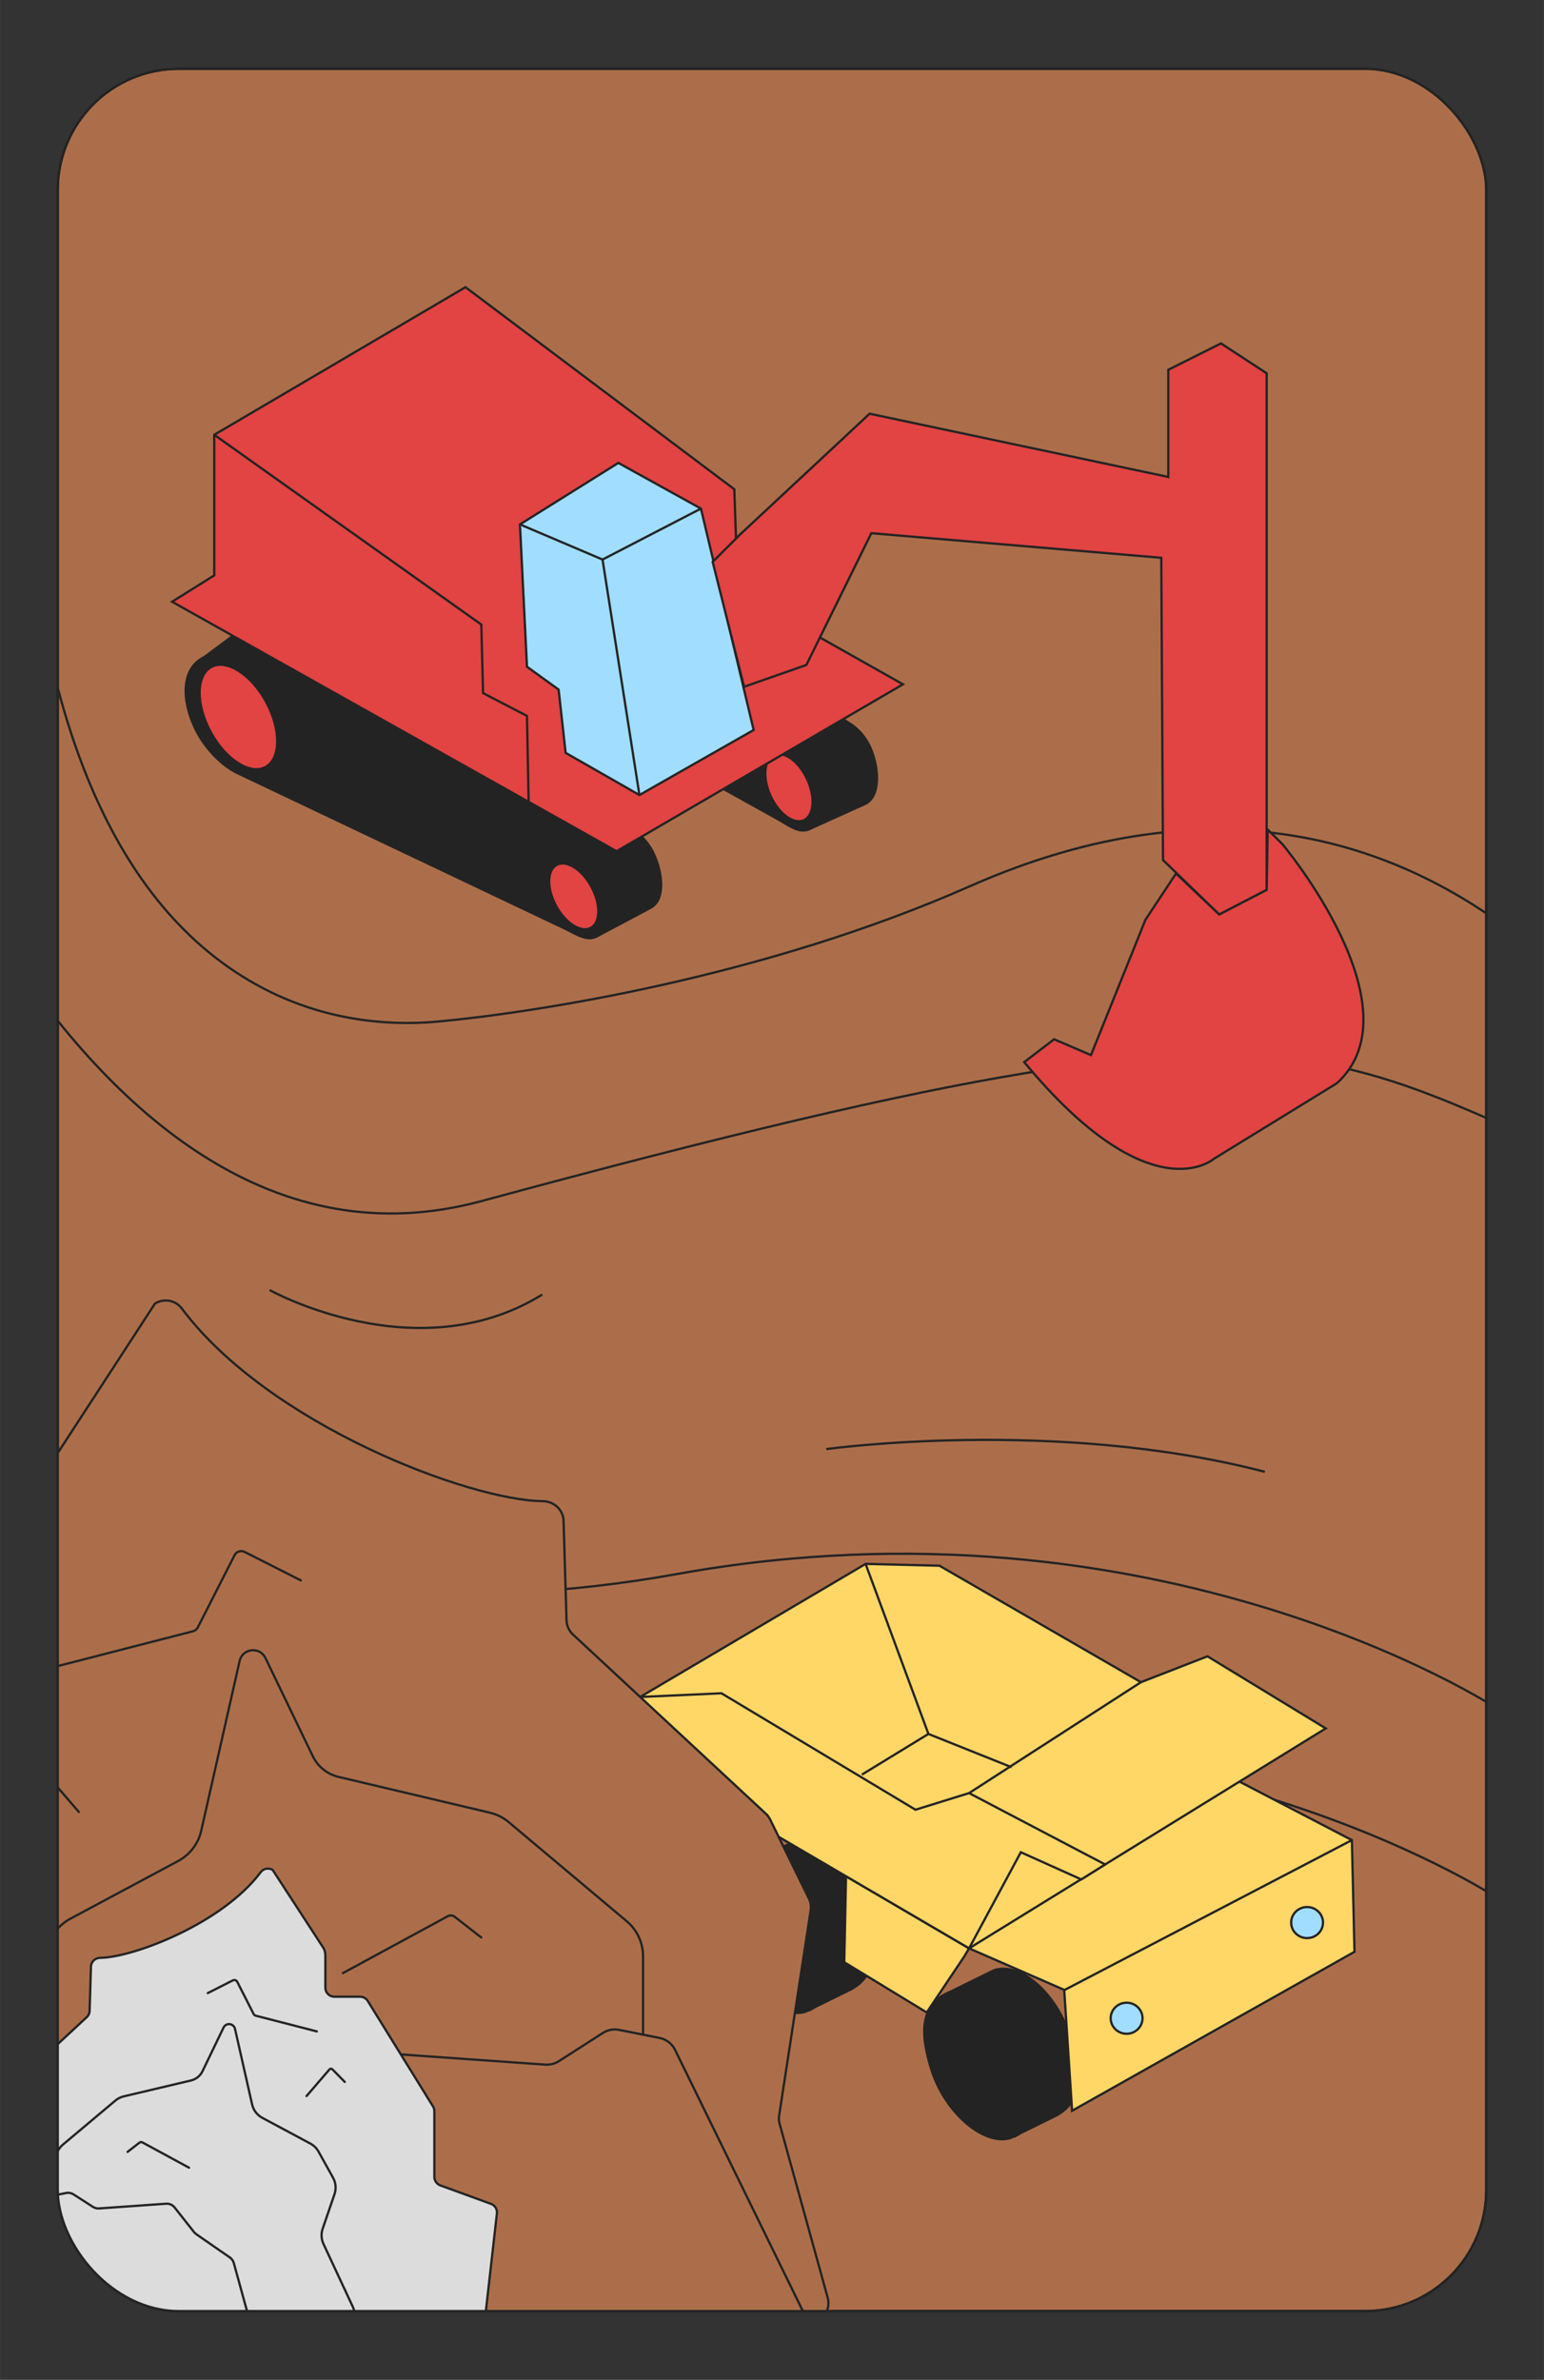 <?xml version="1.0" encoding="UTF-8"?>
<svg xmlns="http://www.w3.org/2000/svg" xmlns:xlink="http://www.w3.org/1999/xlink" id="Calque_1" width="17.992cm" height="27.728cm" viewBox="0 0 510 786">
  <rect x="0" y="0" width="510" height="786" fill="#333333" stroke="none"/>
  <defs>
    <clipPath id="clippath">
      <rect x="19.074" y="22.727" width="471.852" height="740.545" rx="40" ry="40" style="fill:none; stroke:#232323; stroke-miterlimit:10; stroke-width:.75px;"></rect>
    </clipPath>
    <clipPath id="clippath-1">
      <ellipse cx="860.69" cy="378.877" rx="231.343" ry="354.408" style="fill:none; stroke:#232323; stroke-miterlimit:10; stroke-width:.75px;"></ellipse>
    </clipPath>
  </defs>
  <rect x="19.074" y="22.727" width="471.852" height="740.545" rx="40" ry="40" style="fill:#ac6e4a; stroke:#232323; stroke-miterlimit:10; stroke-width:.75px;"></rect>
  <g style="clip-path:url(#clippath);">
    <path d="m10.102,63.709s-26.985,211.804,79.141,263.862c17.11,8.393,36.298,11.578,55.275,9.827,31.408-2.897,106.955-14.294,175.829-44.698,163.987-72.391,240.81,88.642,240.81,88.642" style="fill:none; stroke:#232323; stroke-miterlimit:10; stroke-width:.75px;"></path>
    <path d="m494.02,563.976s-111.312-72.891-270.563-44.095c-71.368,12.905-144.896,6.663-213.41-17.123" style="fill:none; stroke:#232323; stroke-miterlimit:10; stroke-width:.75px;"></path>
    <path d="m494.02,626.5s-111.312-72.891-270.563-44.095c-71.368,12.905-144.896,6.663-213.41-17.123" style="fill:none; stroke:#232323; stroke-miterlimit:10; stroke-width:.75px;"></path>
    <path d="m-49.295,207.785s71.67,225.968,208.414,188.875c321.739-87.273,263.8-40.584,442.592,16.629" style="fill:none; stroke:#232323; stroke-miterlimit:10; stroke-width:.75px;"></path>
    <path d="m280.576,657.279c7.923-3.926,9.775-11.573,5.27-26.054-4.505-14.481-16.346-25.009-25.147-22.272l-14.487,7.117c-8.724,3.547-10.901,11.088-6.396,25.569,4.505,14.481,17.472,25.494,26.272,22.757l14.487-7.117Z" style="fill:#232323; stroke:#232323; stroke-miterlimit:10; stroke-width:.75px;"></path>
    <path d="m267.137,664.051c7.923-3.926,9.775-11.573,5.27-26.054s-16.346-25.009-25.147-22.272" style="fill:#232323; stroke:#232323; stroke-miterlimit:10; stroke-width:.75px;"></path>
    <ellipse cx="256.501" cy="640.778" rx="8.821" ry="15.324" transform="translate(-255.291 177.681) rotate(-26.043)" style="fill:#232323; stroke:#232323; stroke-miterlimit:10; stroke-width:.75px;"></ellipse>
    <path d="m348.336,698.977c7.923-3.926,9.775-11.573,5.27-26.054-4.505-14.481-16.346-25.009-25.147-22.272l-14.487,7.117c-8.724,3.547-10.901,11.088-6.396,25.569,4.505,14.481,17.472,25.494,26.272,22.757l14.487-7.117Z" style="fill:#232323; stroke:#232323; stroke-miterlimit:10; stroke-width:.75px;"></path>
    <path d="m334.897,705.749c7.923-3.926,9.775-11.573,5.27-26.054-4.505-14.481-16.346-25.009-25.147-22.272" style="fill:#232323; stroke:#232323; stroke-miterlimit:10; stroke-width:.75px;"></path>
    <ellipse cx="324.261" cy="682.477" rx="8.821" ry="15.324" transform="translate(-266.718 211.666) rotate(-26.043)" style="fill:#232323; stroke:#232323; stroke-miterlimit:10; stroke-width:.75px;"></ellipse>
    <polygon points="409.379 588.388 446.544 607.729 447.412 644.609 354.126 697.11 351.523 657.192 320.101 643.476 318.544 646.097 306.113 664.655 278.871 648.073 279.449 619.9 409.379 588.388" style="fill:#fed767; stroke:#232323; stroke-miterlimit:10; stroke-width:.75px;"></polygon>
    <polygon points="437.916 570.834 398.848 547.027 376.872 555.573 310.334 517.115 285.916 516.505 211.443 560.456 252.342 603.797 320.101 643.476 437.916 570.834" style="fill:#fed767; stroke:#232323; stroke-miterlimit:10; stroke-width:.75px;"></polygon>
    <polygon points="211.443 560.456 238.302 559.235 302.398 597.693 320.101 592.199 365.04 615.773 357.159 620.711 337.193 611.733 320.101 643.476 252.342 603.797 211.443 560.456" style="fill:#fed767; stroke:#232323; stroke-miterlimit:10; stroke-width:.75px;"></polygon>
    <line x1="376.872" y1="555.573" x2="320.101" y2="592.199" style="fill:#fed767; stroke:#232323; stroke-miterlimit:10; stroke-width:.75px;"></line>
    <polyline points="285.916 516.505 306.671 572.665 284.696 586.095" style="fill:#fed767; stroke:#232323; stroke-miterlimit:10; stroke-width:.75px;"></polyline>
    <line x1="334.141" y1="583.653" x2="306.671" y2="572.665" style="fill:#fed767; stroke:#232323; stroke-miterlimit:10; stroke-width:.75px;"></line>
    <line x1="351.681" y1="657.203" x2="446.544" y2="607.729" style="fill:#fed767; stroke:#232323; stroke-miterlimit:10; stroke-width:.75px;"></line>
    <ellipse cx="372.132" cy="666.558" rx="5.259" ry="5.128" style="fill:#a1ddff; stroke:#232323; stroke-miterlimit:10; stroke-width:.75px;"></ellipse>
    <ellipse cx="431.752" cy="634.959" rx="5.259" ry="5.128" style="fill:#a1ddff; stroke:#232323; stroke-miterlimit:10; stroke-width:.75px;"></ellipse>
    <path d="m252.952,598.997l-63.688-59.156c-1.367-1.27-2.144-3.051-2.144-4.917l-.966-32.429c0-3.775-3.106-6.67-6.88-6.708-24.293-.246-90.577-25.327-119.211-63.618-2.075-2.775-5.948-3.471-8.89-1.639l-37.061,56.973c-1.602,2.281-2.056,4.271-2.056,6.588v23.858c0,3.706-3.004,6.711-6.711,6.711H-13.747c-2.324,0-4.483,1.203-5.706,3.179l-48.453,78.296c-.657,1.061-1.004,2.284-1.004,3.531v48.793c0,2.82-1.763,5.339-4.413,6.305l-37.672,13.73c-2.912,1.061-4.719,3.979-4.37,7.059l8.58,75.848c.384,3.393,3.254,5.956,6.668,5.956h367.045c4.435,0,7.65-4.225,6.468-8.499l-15.867-57.385c-.253-.914-.309-1.87-.165-2.807l10.403-67.724c.208-1.355-.004-2.741-.607-3.973l-12.75-26.01c-.362-.738-.856-1.404-1.459-1.963Z" style="fill:#ac6e4a; stroke:#232323; stroke-linecap:round; stroke-miterlimit:10; stroke-width:.75px;"></path>
    <path d="m99.383,521.964l-18.6-9.42c-1.213-.614-2.694-.131-3.31,1.081l-12.14,23.854c-.321.63-.897,1.093-1.582,1.269l-45.356,11.671" style="fill:#ac6e4a; stroke:#232323; stroke-linecap:round; stroke-linejoin:round; stroke-width:.75px;"></path>
    <path d="m26.033,598.435l-17.04-19.808c-.555-.645-1.542-.678-2.139-.071l-9.218,9.376" style="fill:#ac6e4a; stroke:#232323; stroke-linecap:round; stroke-linejoin:round; stroke-width:.75px;"></path>
    <path d="m181.989,761.534l29.048-70.583c.907-2.203,1.373-4.562,1.373-6.944v-37.902c0-4.468-1.976-8.707-5.397-11.58l-38.971-32.724c-1.808-1.519-3.947-2.592-6.246-3.136l-49.965-11.81c-3.725-.88-6.854-3.394-8.517-6.842l-15.644-32.431c-1.869-3.875-7.577-3.225-8.526.972l-12.681,56.071c-.967,4.278-3.745,7.925-7.611,9.995l-35.672,19.1c-2.56,1.371-4.671,3.449-6.081,5.987l-10.758,19.365c-2.08,3.745-2.475,8.196-1.086,12.248l8.788,25.631c1.269,3.702,1.054,7.752-.601,11.299l-21.916,46.964c-2.66,5.699,1.514,12.228,7.803,12.208l174.755-.572c3.467-.011,6.586-2.108,7.906-5.314Z" style="fill:#ac6e4a; stroke:#232323; stroke-linecap:round; stroke-miterlimit:10; stroke-width:.75px;"></path>
    <path d="m82.955,718.301l24.966-17.284c.597-.413,1.129-.913,1.58-1.483l14.542-18.4c1.504-1.903,3.851-2.939,6.27-2.769l49.817,3.513c1.576.111,3.146-.29,4.476-1.143l14.521-9.315c1.6-1.026,3.535-1.391,5.399-1.019l13.321,2.664c2.241.448,4.146,1.916,5.15,3.969l43.931,89.795H67.817l12.242-44.445c.457-1.659,1.482-3.104,2.896-4.083Z" style="fill:#ac6e4a; stroke:#232323; stroke-linecap:round; stroke-miterlimit:10; stroke-width:.75px;"></path>
    <path d="m158.952,639.881l-8.932-6.954c-.566-.44-1.714-.378-2.263.015l-34.5,18.704" style="fill:#ac6e4a; stroke:#232323; stroke-linecap:round; stroke-linejoin:round; stroke-width:.75px;"></path>
    <path d="m.322,692.514l28.325-26.31c.608-.565.953-1.357.953-2.187l.43-14.423c0-1.679,1.381-2.966,3.06-2.983,10.804-.109,40.284-11.264,53.019-28.294.923-1.234,2.645-1.544,3.954-.729l16.483,25.339c.712,1.014.914,1.9.914,2.93v10.611c0,1.648,1.336,2.985,2.985,2.985h8.491c1.034,0,1.994.535,2.538,1.414l21.55,34.822c.292.472.447,1.016.447,1.571v21.701c0,1.254.784,2.375,1.963,2.804l16.754,6.106c1.295.472,2.099,1.77,1.944,3.14l-3.816,33.734c-.171,1.509-1.447,2.649-2.966,2.649H-5.893c-1.972,0-3.402-1.879-2.877-3.78l7.057-25.522c.112-.406.137-.832.073-1.249l-4.627-30.12c-.093-.603.002-1.219.27-1.767l5.67-11.568c.161-.328.381-.624.649-.873Z" style="fill:#dcdcdc; stroke:#232323; stroke-linecap:round; stroke-miterlimit:10; stroke-width:.75px;"></path>
    <path d="m68.622,658.253l8.272-4.19c.539-.273,1.198-.058,1.472.481l5.399,10.609c.143.28.399.486.704.564l20.172,5.191" style="fill:#dcdcdc; stroke:#232323; stroke-linecap:round; stroke-linejoin:round; stroke-width:.75px;"></path>
    <path d="m101.245,692.264l7.579-8.81c.247-.287.686-.301.951-.032l4.1,4.17" style="fill:#dcdcdc; stroke:#232323; stroke-linecap:round; stroke-linejoin:round; stroke-width:.75px;"></path>
    <path d="m31.883,764.802l-12.919-31.392c-.403-.98-.611-2.029-.611-3.089v-16.857c0-1.987.879-3.872,2.401-5.15l17.332-14.554c.804-.675,1.756-1.153,2.778-1.395l22.222-5.252c1.657-.392,3.048-1.51,3.788-3.043l6.958-14.424c.831-1.724,3.37-1.434,3.792.432l5.64,24.937c.43,1.903,1.665,3.525,3.385,4.445l15.865,8.495c1.138.61,2.077,1.534,2.704,2.663l4.785,8.612c.925,1.665,1.101,3.645.483,5.447l-3.908,11.399c-.565,1.647-.469,3.448.267,5.025l9.747,20.887c1.183,2.535-.673,5.439-3.47,5.429l-77.723-.255c-1.542-.005-2.929-.938-3.516-2.364Z" style="fill:#dcdcdc; stroke:#232323; stroke-linecap:round; stroke-miterlimit:10; stroke-width:.75px;"></path>
    <path d="m75.929,745.575l-11.104-7.687c-.266-.184-.502-.406-.703-.659l-6.468-8.183c-.669-.846-1.713-1.307-2.789-1.231l-22.156,1.562c-.701.049-1.399-.129-1.991-.508l-6.458-4.143c-.711-.456-1.572-.619-2.401-.453l-5.925,1.185c-.997.199-1.844.852-2.291,1.765l-19.538,39.936h88.555l-5.444-19.767c-.203-.738-.659-1.38-1.288-1.816Z" style="fill:#dcdcdc; stroke:#232323; stroke-linecap:round; stroke-miterlimit:10; stroke-width:.75px;"></path>
    <path d="m42.129,710.697l3.972-3.093c.252-.196.762-.168,1.007.007l15.344,8.319" style="fill:#dcdcdc; stroke:#232323; stroke-linecap:round; stroke-linejoin:round; stroke-width:.75px;"></path>
  </g>
  <rect x="19.074" y="22.727" width="471.852" height="740.545" rx="40" ry="40" style="fill:none; stroke:#232323; stroke-miterlimit:10; stroke-width:.75px;"></rect>
  <path d="m159.054,163.584c4.648-1.858,12.769,2.117,17.519,5.404,1.391.963,103.902,69.856,103.902,69.856,3.053,1.753,5.788,4.975,7.3,8.759,2.728,6.824,3.005,15.913-2.372,18.063l-18.314,8.271c-2.947,1.178-5.869-.829-9.593-3.069l-105.084-58.475c-5.424-3.007-10.569-9.432-13.044-15.623-3.96-9.906-3.279-20.219,4.527-23.34l15.159-9.845Z" style="fill:#232323; stroke:#232323; stroke-miterlimit:10; stroke-width:.75px;"></path>
  <path d="m143.895,173.429c4.648-1.858,9.615.542,14.365,3.829,1.391.963,103.902,69.856,103.902,69.856,3.053,1.753,5.788,4.975,7.3,8.759,2.728,6.824,3.005,15.913-2.372,18.063" style="fill:#232323; stroke:#232323; stroke-miterlimit:10; stroke-width:.75px;"></path>
  <ellipse cx="260.592" cy="260.14" rx="6.642" ry="11.83" transform="translate(-85.036 133.167) rotate(-24.778)" style="fill:#e24343; stroke:#232323; stroke-miterlimit:10; stroke-width:.75px;"></ellipse>
  <ellipse cx="153.872" cy="193.897" rx="10.426" ry="18.791" transform="translate(-67.098 82.341) rotate(-24.778)" style="fill:#fff; stroke:#232323; stroke-miterlimit:10; stroke-width:.75px;"></ellipse>
  <path d="m81.968,206.219c4.518-2.154,12.879,1.29,17.831,4.264,1.45.871,108.186,63.017,108.186,63.017,3.16,1.553,6.096,4.592,7.849,8.27,3.162,6.634,4.024,15.686-1.204,18.178l-17.743,9.433c-2.865,1.365-5.91-.449-9.771-2.444l-108.633-51.584c-5.607-2.651-11.155-8.732-14.024-14.75-4.59-9.63-4.575-19.966,3.014-23.583l14.494-10.801Z" style="fill:#232323; stroke:#232323; stroke-miterlimit:10; stroke-width:.75px;"></path>
  <path d="m67.475,217.021c4.518-2.154,9.63-.078,14.582,2.896,1.45.871,108.186,63.017,108.186,63.017,3.16,1.553,6.096,4.592,7.849,8.27,3.162,6.634,4.024,15.686-1.204,18.178" style="fill:#232323; stroke:#232323; stroke-miterlimit:10; stroke-width:.75px;"></path>
  <ellipse cx="189.516" cy="296.034" rx="6.642" ry="11.83" transform="translate(-118.207 126.154) rotate(-28.472)" style="fill:#e24343; stroke:#232323; stroke-miterlimit:10; stroke-width:.75px;"></ellipse>
  <ellipse cx="78.75" cy="236.803" rx="10.426" ry="18.791" transform="translate(-103.367 66.184) rotate(-28.472)" style="fill:#e24343; stroke:#232323; stroke-miterlimit:10; stroke-width:.75px;"></ellipse>
  <polygon points="242.549 161.588 243.71 195.249 298.264 226.008 203.665 281.142 56.833 198.731 70.762 190.025 70.762 143.596 153.753 94.846 242.549 161.588" style="fill:#e24343; stroke:#232323; stroke-miterlimit:10; stroke-width:.75px;"></polygon>
  <polyline points="70.762 143.596 158.977 206.276 159.557 228.91 174.066 236.454 174.607 264.941" style="fill:none; stroke:#232323; stroke-miterlimit:10; stroke-width:.75px;"></polyline>
  <polygon points="231.522 167.972 248.933 241.097 211.209 262.571 186.834 248.642 184.513 227.749 174.066 220.204 171.745 173.195 204.245 152.882 231.522 167.972" style="fill:#a1ddff; stroke:#232323; stroke-miterlimit:10; stroke-width:.75px;"></polygon>
  <polyline points="211.209 262.571 199.022 184.802 171.745 173.195" style="fill:#a1ddff; stroke:#232323; stroke-miterlimit:10; stroke-width:.75px;"></polyline>
  <line x1="231.522" y1="167.972" x2="199.022" y2="184.802" style="fill:#fff; stroke:#232323; stroke-miterlimit:10; stroke-width:.75px;"></line>
  <polygon points="266.344 219.624 287.817 176.097 383.577 184.222 384.157 284.044 402.729 302.035 418.399 293.91 418.399 123.284 403.309 113.418 385.898 122.123 385.898 157.525 287.237 136.632 244.29 176.677 235.4 185.567 245.77 226.815 266.344 219.624" style="fill:#e24343; stroke:#232323; stroke-miterlimit:10; stroke-width:.75px;"></polygon>
  <path d="m423.622,278.821s45.268,53.974,17.991,78.929l-40.625,24.956s-20.893,18.572-62.679-31.92l9.866-7.545,12.188,5.223,17.991-44.688,10.101-15.281,14.274,13.54,15.67-8.125.333-19.939,4.891,4.849Z" style="fill:#e24343; stroke:#232323; stroke-miterlimit:10; stroke-width:.75px;"></path>
  <path d="m179.112,427.552c-41.457,25.664-90.068-1.501-90.068-1.501" style="fill:none; stroke:#232323; stroke-miterlimit:10; stroke-width:.75px;"></path>
  <path d="m272.933,478.591s75.807-10.508,144.859,7.506" style="fill:none; stroke:#232323; stroke-miterlimit:10; stroke-width:.75px;"></path>
  <g style="clip-path:url(#clippath-1);">
    <path d="m479.453,704.079c5.05-5.191,21.237,1.692,34.409,1.329-4.738,8.545-5.184,19.052-7.565,28.53-10.211-.203-35.636,12.476-43.1,14.774-10.032,3.089-19.454,9.02-30.217,9.139-3.839.043-7.44-.899-9.499-3.929l55.971-49.843Z" style="fill:#232323; stroke:#232323; stroke-miterlimit:10; stroke-width:.75px;"></path>
    <path d="m710.578,712.44c-.548,1.719-1.23,3.441-2.07,5.151-1.086,2.22-2.434,4.419-4.094,6.554-1.245,1.602-2.583,3.131-4,4.589-12.965,13.372-32.384,20.784-44.763,22.781h-163.529c-.091-.082,2.123-10.961,4.75-23.677v-.003c2.053-9.939,4.358-20.995,6.006-28.899,1.333-6.393,2.24-10.718,2.24-10.718,0,0,85.194-10.358,94.773-11.506-11.875-5.564-23.264-12.238-32.694-21.46-13.064-12.815-20.98-30.091-22.541-48.294-1.526-17.928,3.453-35.845,14.133-50.336,8.367-11.333,19.794-20.377,32.802-25.739,8.83,9.076,17.811,18.057,27.874,25.78,5.181,3.977,10.674,7.62,16.473,10.648,2.536,1.327,5.777,3.179,8.43,4.245-2.322,2.855-9.741,12.614-11.404,14.415,11.035,11.243,20.759,21.388,31.404,32.996,11.184,12.183,22.266,24.606,31.59,38.302,5.655,8.329,10.704,17.217,14.338,26.635,1.535,5.113,4.074,16.684.281,28.536Z" style="fill:#ac6e4a; stroke:#232323; stroke-miterlimit:10; stroke-width:.75px;"></path>
  </g>
  <ellipse cx="860.69" cy="378.877" rx="231.343" ry="354.408" style="fill:none; stroke:#232323; stroke-miterlimit:10; stroke-width:.75px;"></ellipse>
</svg>
